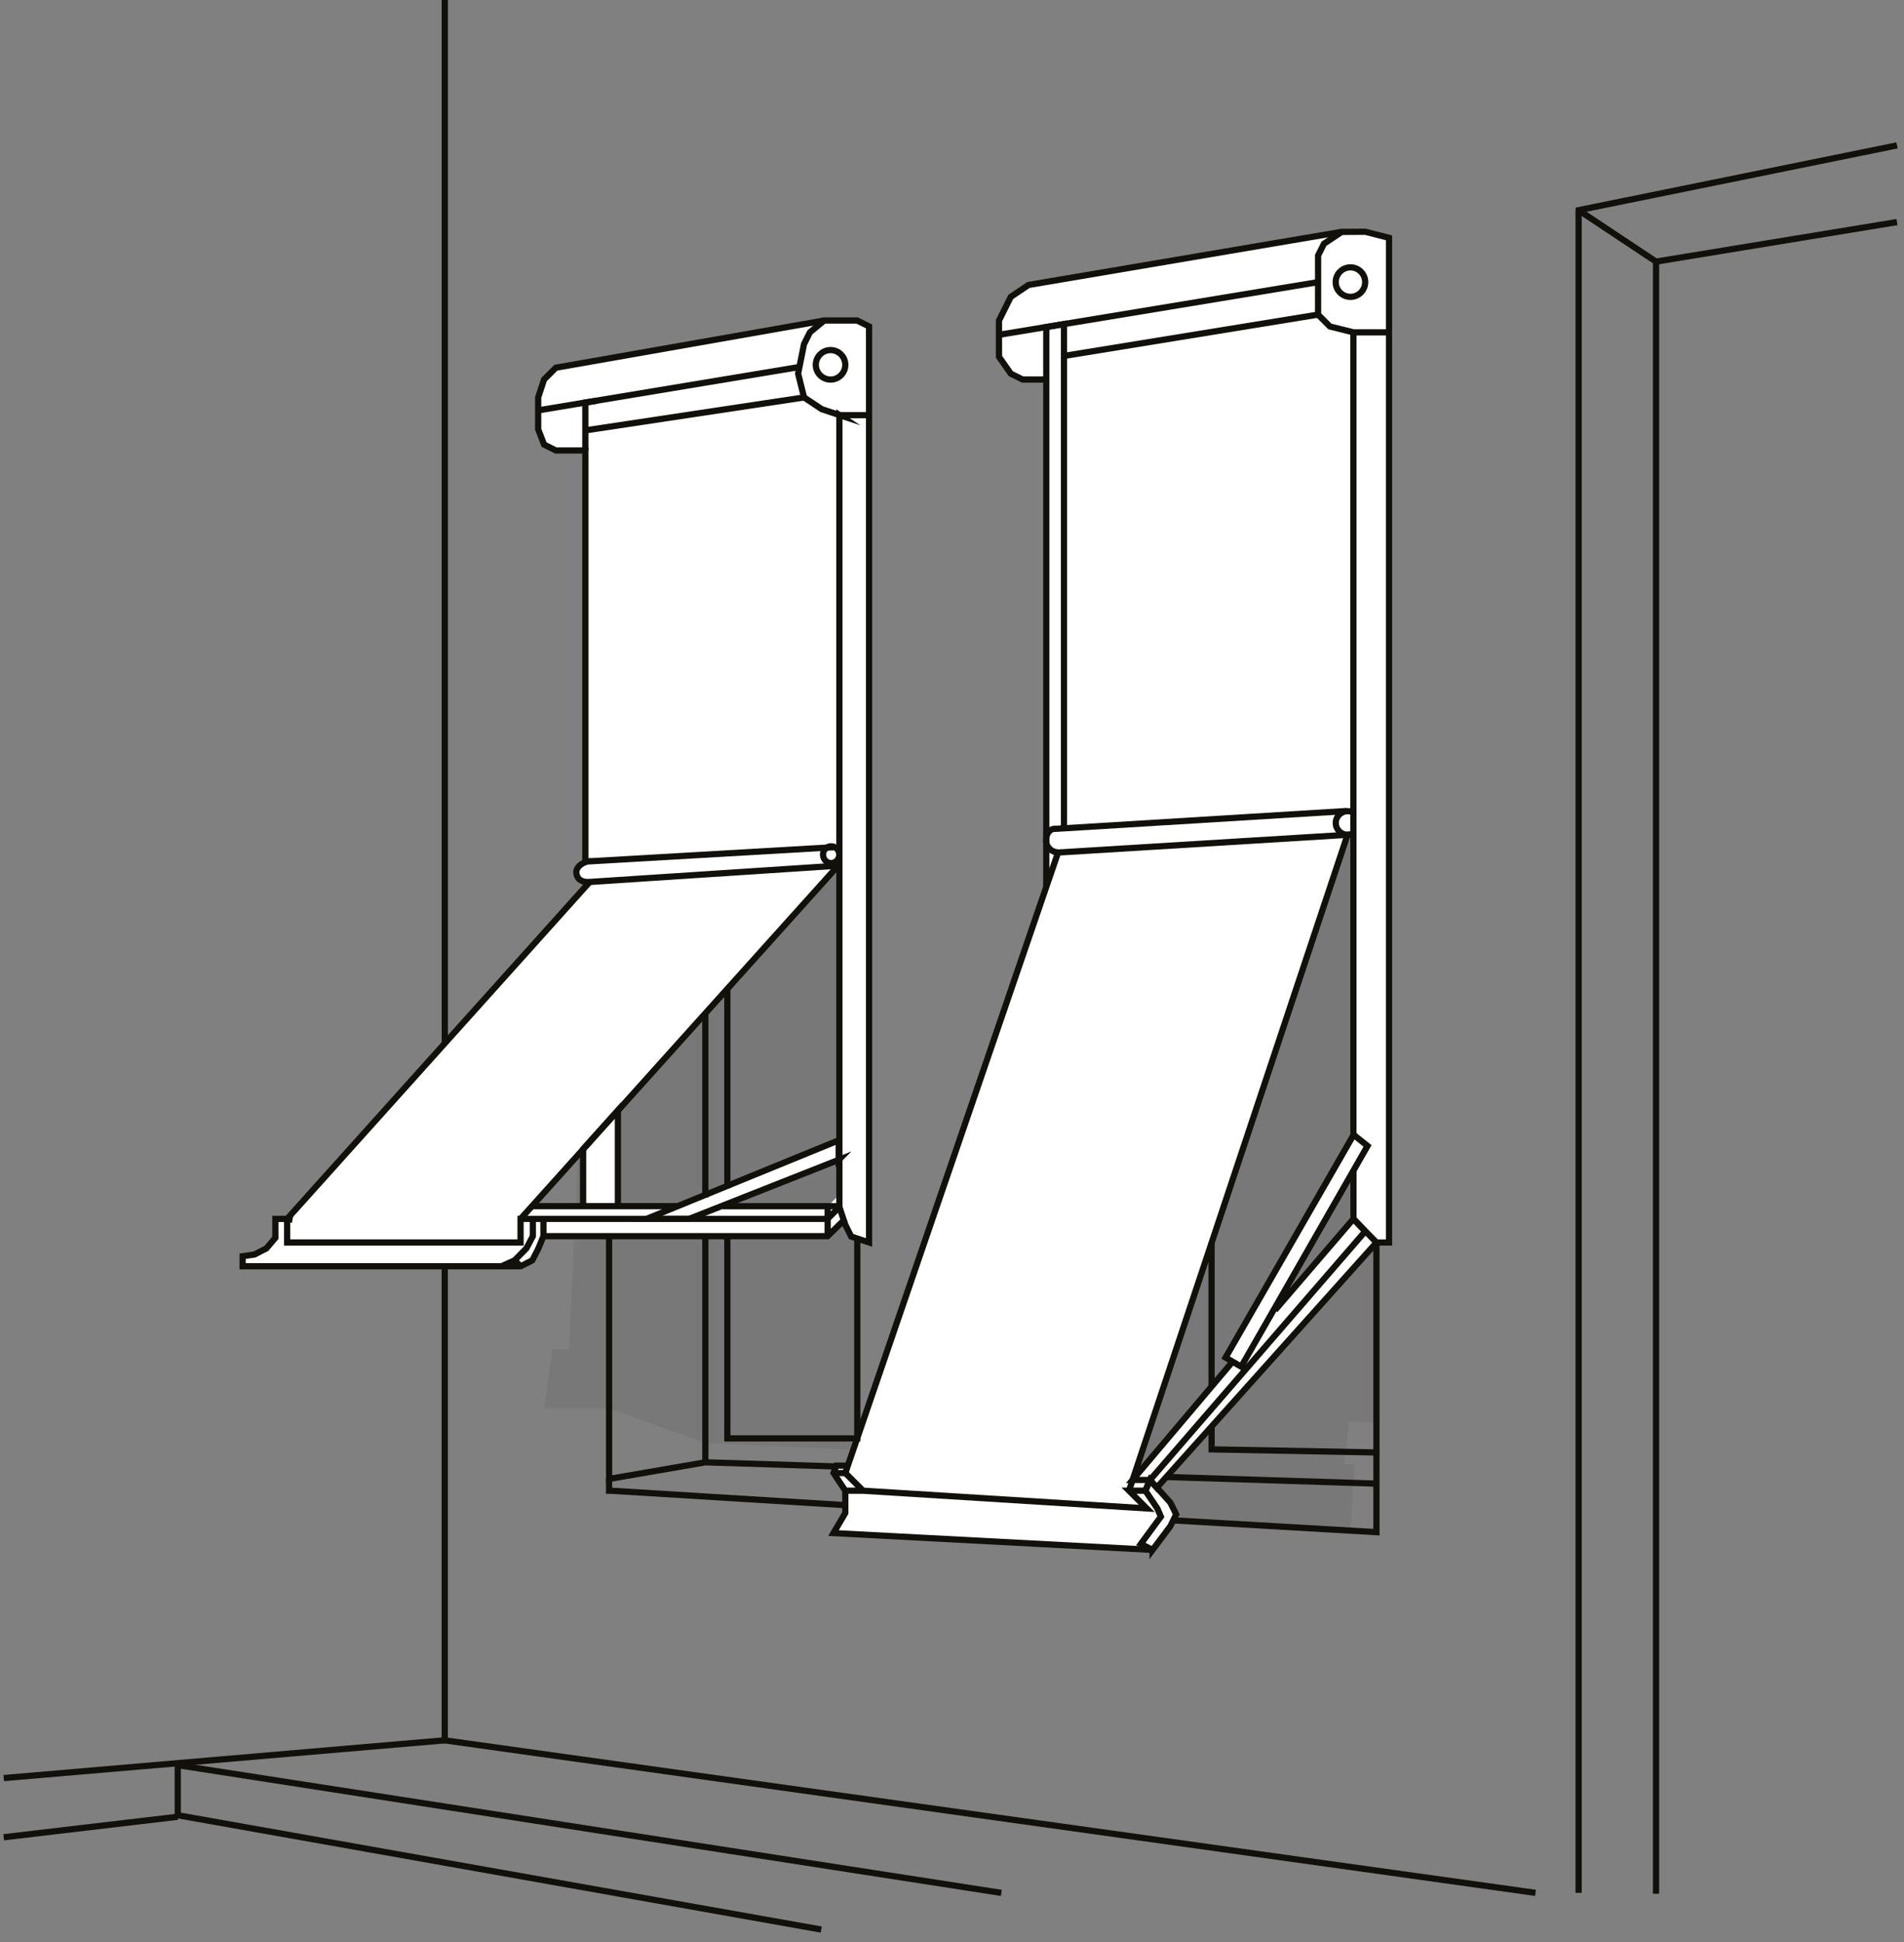 <?xml version="1.0" encoding="UTF-8"?>
<svg xmlns="http://www.w3.org/2000/svg" version="1.1" viewBox="0 0 153 156">
  <rect x="0" y="0" width="153" height="156" fill="#808080" stroke="none"/>
  <!-- Generator: Adobe Illustrator 29.4.0, SVG Export Plug-In . SVG Version: 2.1.0 Build 152)  -->
  <defs>
    <style>
      .st0 {
        mix-blend-mode: multiply;
        opacity: .08;
      }

      .st1 {
        fill: none;
        stroke: #12100b;
        stroke-miterlimit: 10;
        stroke-width: .5px;
      }

      .st2 {
        fill: #1d1d1b;
      }

      .st3 {
        isolation: isolate;
      }

      .st4 {
        fill: #fff;
      }
    </style>
  </defs>
  <g class="st3">
    <g id="Ebene_1">
      <g class="st0">
        <path class="st2" d="M110.607,99.808v14.515l-2.18-.19-.438,3.484h.865l-.332,5.332-14.006-.805-21.85-.451,15.44-53.12,22.502-2.702v33.937Z"/>
      </g>
      <g class="st0">
        <path class="st2" d="M46.562,90.553l-.841,17.834h-1.315l-.687,4.739h5.19l7.773,2.797,11.743.521,2.844-1.149-2.216-.261-.166-18.105v-31.436h-13.2l-9.124,25.061Z"/>
      </g>
      <path class="st4" d="M67.923,119.751l-.948-1.422.213-.592h.936l15.973-46.592-.035-4.835-.059-35.82h-1.837l-.96-.486-.936-1.375v-2.891l.948-1.884,1.469-.972,25.121-4.266h1.896l1.896.474v80.718h-1.008l-17.643,19.682,1.09,1.208.474.948-1.896,2.844-25.642-1.351.948-1.611v-1.79.012ZM108.851,97.996v-4.36l-3.425,6.09-.071.45-2.619,4.799,6.103-6.979h.012ZM98.486,108.827l5.144-9.018,1.118-1.813,4.02-6.391v-24.536h-.474l-17.3,51.876,8.283-9.586-.79-.532Z"/>
      <path class="st4" d="M20.399,100.768l1.043-.521.723-.829v-1.564h.936l23.995-26.791-.794-.995.557-.841.178-32.989h-2.287l-1.043-.521-.521-1.244.107-2.5.415-1.564.936-.829,21.542-3.851h2.702l.936.521v73.584l-1.458-.521-.521-1.351-1.351,1.351h-22.798l-.936,1.872-.936.521h-22.277v-.829l.829-.107h.024ZM66.505,96.906l.936-.936v-3.022l-5.095,1.979v.213l-4.159,1.766h8.33-.012ZM54.951,96.906l6.766-2.808,4.116-1.777,1.607-.714v-22.084l-24.564,27.372h12.075v.012Z"/>
      <path class="st4" d="M49.688,89.227v7.631l-2.808.024-.047-4.657,2.856-2.998Z"/>
      <path class="st1" d="M108.761,94.065v3.848l1.849,1.896h1.007V19.103l-1.908-.486-1.895.012-1.422.948-.474.948v4.752l.948.948,1.895.474"/>
      <path class="st1" d="M108.757,91.158V26.699h2.925"/>
      <path class="st1" d="M102.463,105.237l6.292-7.323.948.995"/>
      <path class="st1" d="M68.13,117.732h-.924l-.225.593.948,1.422h1.422l-1.422-1.422,1.422,1.422,22.798,1.422-1.422-1.422h1.315l.367-.865h-1.398l8.022-9.48"/>
      <path class="st1" d="M108.518,23.846c-.654,0-1.185-.53-1.185-1.185s.531-1.185,1.185-1.185,1.185.53,1.185,1.185-.53,1.185-1.185,1.185Z"/>
      <path class="st1" d="M107.812,18.625l-25.167,4.266-1.422.96-.948,1.896v2.915l.948,1.351.948.474h1.848"/>
      <path class="st1" d="M105.916,22.664l-25.642,4.23"/>
      <path class="st1" d="M105.916,25.273l-20.416,3.318"/>
      <path class="st1" d="M85.498,66.584V26.035l-1.422.237v44.921"/>
      <path class="st1" d="M90.723,119.753l17.56-52.694-23.26,1.422-17.099,49.851"/>
      <path class="st1" d="M92.62,124.499l1.422-1.895.474-.96-.474-.948-1.635-1.813-.367.865.96,1.422.284.663-1.612,2.192.948.474Z"/>
      <path class="st1" d="M67.926,118.328h-.948"/>
      <path class="st1" d="M109.707,98.91l-17.3,19.978.545.616,17.655-19.693"/>
      <path class="st1" d="M99.739,109.784l10.152-17.733-1.119-.895-10.288,17.893,1.255.735Z"/>
      <path class="st1" d="M110.607,99.805v23.272l-16.328-.948"/>
      <path class="st1" d="M97.36,114.625v1.801l13.247.249"/>
      <path class="st1" d="M97.357,99.805v11.517"/>
      <path class="st1" d="M84.773,66.582l23.45-1.434"/>
      <path class="st1" d="M108.748,65.279c-.143-.083-.297-.118-.462-.118-.522,0-.948.426-.948.948s.426.948.948.948c.177,0,.343-.047.497-.142"/>
      <path class="st1" d="M84.824,66.57c-.521,0-.758.427-.758.948s.427.948.948.948"/>
      <path class="st1" d="M67.452,33.341v63.619l.474,1.422.474.948,1.434.474V26.22l-.96-.474h-2.642l-1.149.948-.474.948-.474,2.37.474,1.908,1.422.948,1.422.474Z"/>
      <path class="st1" d="M66.234,25.746l-21.566,3.792-.948.948-.474,1.434v2.559l.474,1.232.948.474h2.37v33.024"/>
      <path class="st1" d="M47.984,32.184l-.948.154v3.851"/>
      <path class="st1" d="M64.24,29.48l-20.997,3.484"/>
      <path class="st1" d="M67.086,68.051l-19.705,1.138"/>
      <path class="st1" d="M66.506,97.914v1.386"/>
      <path class="st1" d="M42.818,97.914v1.386l-.521.984-.948.96"/>
      <path class="st1" d="M47.376,70.859l-24.303,27.052v1.896h18.758v-1.896h24.67l.948-.948"/>
      <path class="st1" d="M67.449,69.426l-25.618,28.486"/>
      <path class="st1" d="M23.503,97.985l-.427-.071h-.948v1.517l-.723.853-.948.486-.96.142v.806h22.336l.936-.474.474-.913.427-1.031M43.67,99.3v-1.386M43.67,99.3h22.834l1.422-1.386"/>
      <path class="st1" d="M56.68,99.301v18.165"/>
      <path class="st1" d="M56.68,81.371v14.812"/>
      <path class="st1" d="M58.447,95.438v-16.032"/>
      <path class="st1" d="M58.447,96.927v-.189"/>
      <path class="st1" d="M68.887,99.502v16.044h-10.439v-16.245"/>
      <path class="st1" d="M67.925,119.75v1.789l-.948,1.612,25.642,1.351"/>
      <path class="st1" d="M93.722,118.645l16.885.533"/>
      <path class="st1" d="M48.944,99.301v19.504l.936-.166,6.801-1.173,10.499.332"/>
      <path class="st1" d="M49.654,96.811v-7.619l-2.796,3.116v4.515"/>
      <path class="st1" d="M66.741,30.491c-.654,0-1.185-.531-1.185-1.185s.531-1.185,1.185-1.185,1.185.531,1.185,1.185-.53,1.185-1.185,1.185Z"/>
      <path class="st1" d="M35.739,101.715v38.084l87.65,12.252"/>
      <path class="st1" d="M35.744,0v83.81"/>
      <path class="st1" d="M35.744,139.797L.303,142.83"/>
      <path class="st1" d="M14.284,141.793l66.178,10.261"/>
      <path class="st1" d="M14.281,145.938l-13.982,1.647"/>
      <path class="st1" d="M14.284,141.633v4.183l51.71,9.183"/>
      <path class="st1" d="M54.43,96.891h-11.61"/>
      <path class="st1" d="M67.396,96.895h-9.321"/>
      <path class="st1" d="M66.506,96.891v1.019"/>
      <path class="st1" d="M47.459,69.176c-.521,0-1.149.415-1.149.877s.344.794.865.794h.213l20.061-1.315"/>
      <path class="st1" d="M66.788,69.331c-.36,0-.652-.302-.652-.675s.292-.675.652-.675.652.302.652.675-.292.675-.652.675Z"/>
      <path class="st1" d="M41.836,101.716l-.486-.474-1.043.474"/>
      <path class="st1" d="M67.396,93.167v-1.566l-15.432,6.307h3.424l12.008-4.741Z"/>
      <path class="st1" d="M64.609,31.926l-17.564,2.645"/>
      <path class="st1" d="M69.861,33.348h-2.406"/>
      <path class="st1" d="M133.074,152.118V21.017l-6.209-4.124v-.012l25.571-5.202"/>
      <path class="st1" d="M133.074,21.015l19.362-3.176"/>
      <path class="st1" d="M126.852,16.898v135.154"/>
      <path class="st1" d="M48.943,118.797v.948h.095l18.888,1.161"/>
    </g>
  </g>
</svg>